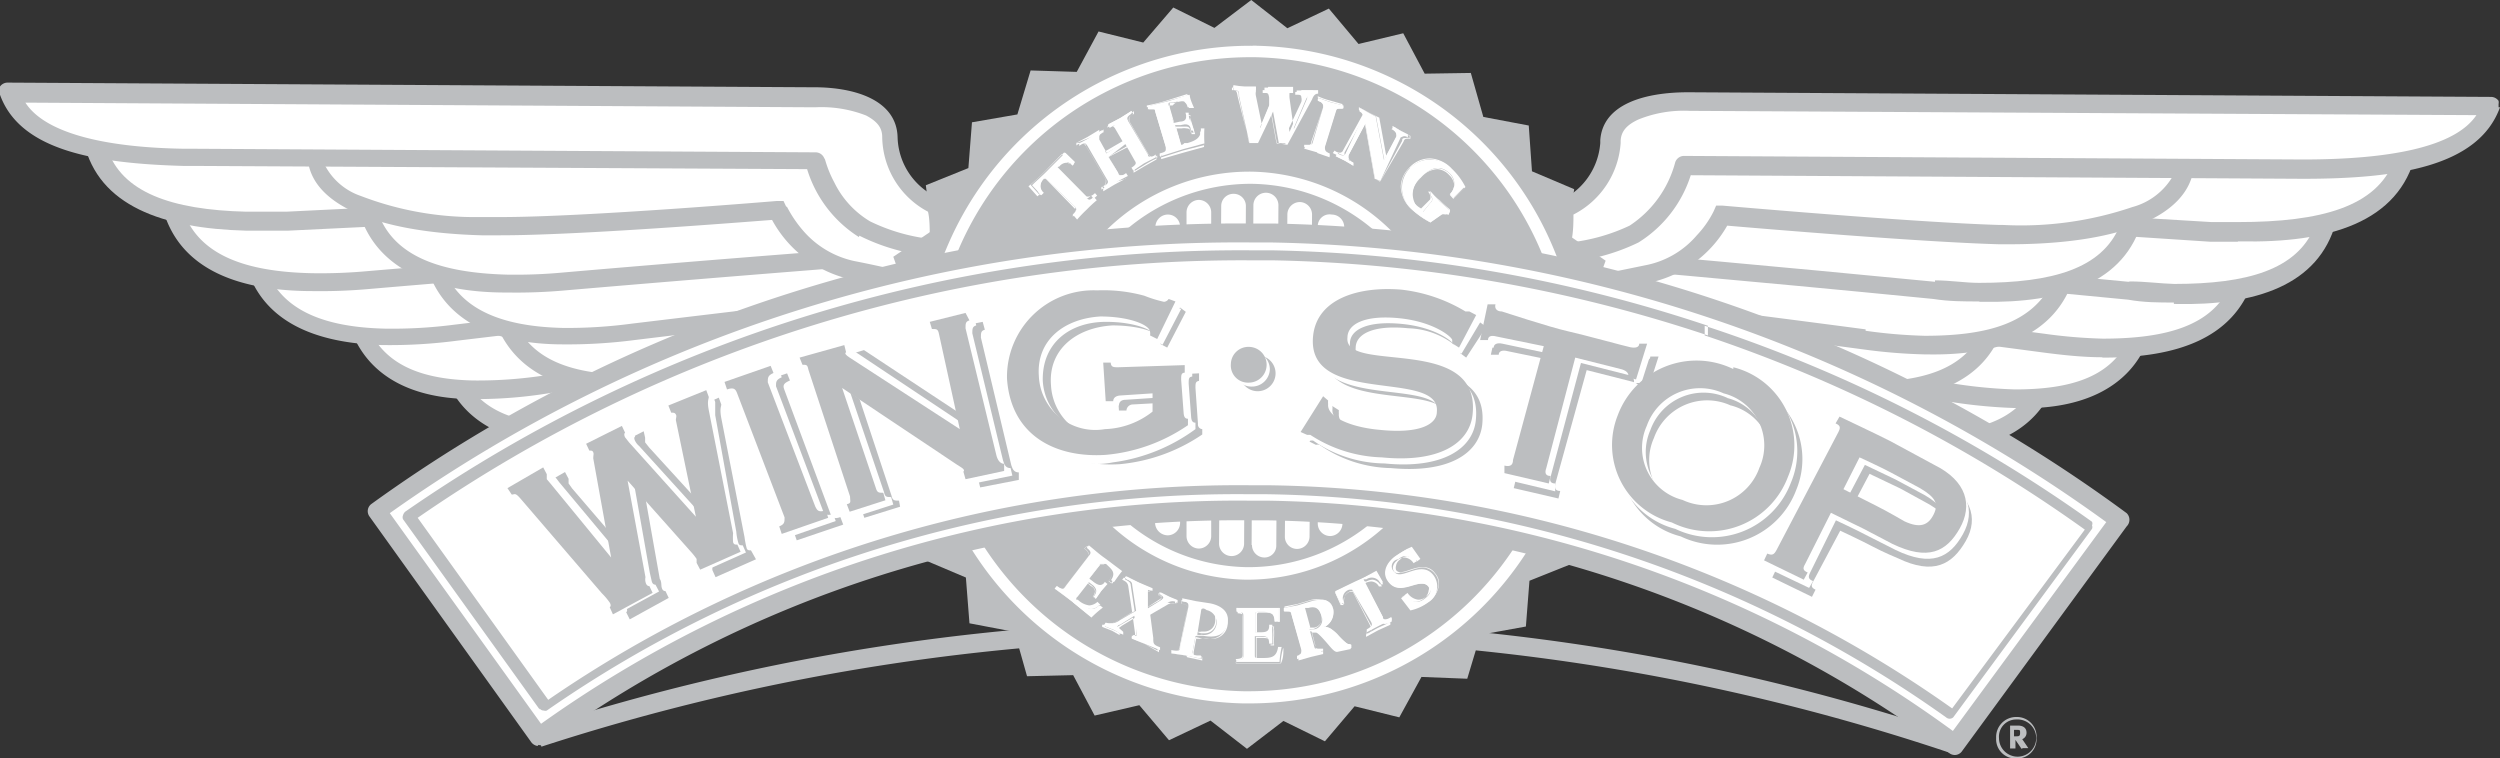 <svg xmlns="http://www.w3.org/2000/svg" viewBox="0 0 69.91 21.21"><rect x="0" y="0" width="69.91" height="21.21" fill="#333333" stroke="none"/><defs><style>.cls-1{fill:#fff;}.cls-1,.cls-2{fill-rule:evenodd;}.cls-2{fill:#bcbec0;}</style></defs><title>Asset 4</title><g id="Layer_2" data-name="Layer 2"><g id="Layer_1-2" data-name="Layer 1"><path class="cls-1" d="M43.94,16.93h0ZM15.38,19.65h0l-3.71-5.17h0q1.24-.86,2.55-1.62h0a1.07,1.07,0,0,0,.53-.95h0a1.05,1.05,0,0,0-.57-.92h0a1.66,1.66,0,0,1-.58-.49h0a1,1,0,0,0-.77-.43h0a2.25,2.25,0,0,1-1.93-.94h0a1.06,1.06,0,0,0-.81-.53h0C8.93,8.46,8.32,8.1,8,7.51H8a1.06,1.06,0,0,0-.72-.57h0c-1-.24-1.42-.58-1.66-1.18h0A1.06,1.06,0,0,0,5,5.12H5A2,2,0,0,1,3.48,4h0a1.11,1.11,0,0,0-.55-.58l19.76.11h.1a2.91,2.91,0,0,1,1.14.21h0c.2.14.13.07.15.15h0a2.83,2.83,0,0,0,1.18,2.28h0a1.06,1.06,0,0,0,1.18.07h0A1.13,1.13,0,0,0,26.71,6l.77-.31h0a1.06,1.06,0,0,0,.66-.9l0-.46.46-.08h0a1.07,1.07,0,0,0,.84-.75l.13-.44.46,0h0a1.06,1.06,0,0,0,1-.56l.22-.4.45.11h0a1.07,1.07,0,0,0,1.07-.34l.3-.35.41.2h0a1.08,1.08,0,0,0,1.12-.11L35,1.35l.37.28h0a1,1,0,0,0,1.1.13l.42-.2.3.35h0a1.07,1.07,0,0,0,1.06.36l.45-.11.22.41h0a1.07,1.07,0,0,0,1,.56h.46l.13.45h0a1.08,1.08,0,0,0,.82.75l.46.09,0,.46h0a1.09,1.09,0,0,0,.66.91l.81.34h0a1.3,1.3,0,0,0,.23.18h0a1.07,1.07,0,0,0,1.19-.07h0A2.87,2.87,0,0,0,45.81,4.1h0a.49.49,0,0,0,0-.12h0c0-.06,0,0,.17-.14h0a3,3,0,0,1,1.21-.19L67,3.76h0a1.13,1.13,0,0,0-.56.58h0a2,2,0,0,1-1.49,1.13h0a1,1,0,0,0-.7.63h0c-.25.59-.71.93-1.68,1.16h0a1.06,1.06,0,0,0-.73.56h0c-.29.58-.9.94-2.07,1.07h0a1.07,1.07,0,0,0-.81.51h0a2.26,2.26,0,0,1-1.94.92h0a1.07,1.07,0,0,0-.78.43h0a1.74,1.74,0,0,1-.58.48h0a1.06,1.06,0,0,0-.57.91h0a1,1,0,0,0,.52.95h0c.87.53,1.72,1.08,2.54,1.66l-3.77,5.12h0l-.21-.07h0a1.05,1.05,0,0,0-.45-.63h0a33.44,33.44,0,0,0-9.54-4.4h0a1,1,0,0,0-.69,0l-1.1.44h0a1.06,1.06,0,0,0-.66.9l0,.46-.3.06h0a1.06,1.06,0,0,0-.84.77h0a1,1,0,0,0-.28.44h-.47a1.05,1.05,0,0,0-1,.55l-.22.41-.45-.12h0a1.11,1.11,0,0,0-1.07.34l-.3.35-.41-.2h0a1.1,1.1,0,0,0-1.12.11l-.36.28-.37-.28h0a1.07,1.07,0,0,0-1.11-.13l-.42.2-.3-.35h0a1,1,0,0,0-1.06-.35l-.45.1L31,18.37h0a1.07,1.07,0,0,0-1-.56h-.46a1,1,0,0,0-.28-.46h0a1.06,1.06,0,0,0-.83-.77l-.3-.06,0-.46h0a1.08,1.08,0,0,0-.65-.91l-1.08-.45h0a1.09,1.09,0,0,0-.69,0h0a34.11,34.11,0,0,0-9.59,4.27h0a1.12,1.12,0,0,0-.46.64h0Z"/><path class="cls-1" d="M27.29,8.42l-14.67,2c.68,1.81,2.85,2,5.7,1.48,5.29-1,9.72-1.82,9.72-1.82Z"/><path class="cls-2" d="M27.05,8.53l.24-.11-.24.11ZM15.76,11.87a11.91,11.91,0,0,0,2.52-.26h0c4.43-.85,8.27-1.55,9.39-1.75h0L27.13,8.7,13,10.6c.47.87,1.4,1.24,2.76,1.27Zm-3.39-1.39-.11-.31,15-2,.19,0,1,2.11-.33.06s-4.43.8-9.72,1.82h0a12.61,12.61,0,0,1-2.62.26h0c-1.57,0-2.84-.58-3.34-1.91Z"/><path class="cls-1" d="M24.7,7.39,10,9.1c.65,1.83,2.81,2.08,5.67,1.58C21,9.75,25.42,9,25.42,9Z"/><path class="cls-2" d="M24.46,7.49l.24-.1-.24.1ZM13.24,10.64a12.41,12.41,0,0,0,2.39-.21h0c4.45-.78,8.3-1.42,9.42-1.6h0l-.51-1.16L10.37,9.31c.48.91,1.44,1.3,2.87,1.33ZM9.75,9.18l-.11-.31,15-1.74.19,0,.94,2.12-.33.06S21,10,15.72,10.93h0a12.6,12.6,0,0,1-2.49.23h0c-1.64,0-2.95-.59-3.44-2Z"/><path class="cls-1" d="M21.91,6.52,7.14,7.46c.56,1.86,2.7,2.23,5.59,1.88,5.34-.65,9.82-1.14,9.82-1.14Z"/><path class="cls-2" d="M21.67,6.62l.24-.1-.24.1ZM10.76,9.19a13.44,13.44,0,0,0,1.94-.11h0c4.49-.54,8.36-1,9.49-1.1h0l-.45-1.19-14.23.9c.47,1,1.57,1.46,3.25,1.5ZM6.89,7.53,6.8,7.22l15.1-1h.19l.82,2.17-.33,0s-4.47.5-9.82,1.14h0a14.39,14.39,0,0,1-2,.12H10.7c-1.87-.05-3.34-.64-3.81-2.19Z"/><path class="cls-1" d="M19.6,5.35,4.81,5.77c.49,1.88,2.62,2.32,5.51,2.07,5.37-.46,9.86-.79,9.86-.79Z"/><path class="cls-2" d="M19.36,5.43l.24-.08-.24.08ZM8.72,7.64a14.54,14.54,0,0,0,1.58-.06h0c4.5-.38,8.39-.68,9.52-.76h0l-.4-1.21L5.16,6C5.62,7.13,6.85,7.6,8.72,7.64ZM4.55,5.83l-.08-.31,15.12-.43h.2l.75,2.2-.34,0s-4.49.33-9.86.79h0a15.35,15.35,0,0,1-1.63.06H8.65C6.6,8.12,5,7.5,4.55,5.83Z"/><path class="cls-1" d="M17.41,4,2.6,3.9C3,5.79,5.14,6.31,8.05,6.16c5.38-.27,9.87-.45,9.87-.45Z"/><path class="cls-2" d="M17.16,4.06,17.41,4l-.25.07ZM6.89,5.92c.36,0,.74,0,1.14,0H8c4.52-.23,8.41-.39,9.55-.43h0l-.37-1.22L3,4.16C3.4,5.37,4.78,5.87,6.89,5.92ZM2.35,4l-.07-.32,15.13.1h.19L18.27,6h-.34s-4.5.18-9.87.45h0c-.41,0-.81,0-1.18,0h0C4.54,6.39,2.76,5.75,2.35,4Z"/><path class="cls-1" d="M28.81,7.42,14.08,8.87c.62,1.84,2.78,2.14,5.65,1.69,5.32-.84,9.78-1.48,9.78-1.48Z"/><path class="cls-2" d="M28.57,7.52l.24-.1-.24.1Zm-11.13,3a13.3,13.3,0,0,0,2.25-.18h0C24.15,9.6,28,9,29.13,8.87h0L28.64,7.7,14.45,9.1c.47.94,1.48,1.34,3,1.38ZM13.83,9l-.1-.31L28.78,7.16l.19,0,.9,2.15-.33,0s-4.46.65-9.77,1.48h0a14.32,14.32,0,0,1-2.34.19h-.05c-1.71,0-3.06-.61-3.55-2.05Z"/><path class="cls-1" d="M26.89,6.49l-14.77.94c.56,1.87,2.7,2.23,5.59,1.88,5.34-.65,9.82-1.13,9.82-1.13Z"/><path class="cls-2" d="M26.65,6.59l.24-.1-.24.1ZM15.73,9.17a13.53,13.53,0,0,0,1.94-.12h0c4.49-.54,8.36-1,9.49-1.09h0l-.45-1.19-14.23.9c.47,1,1.58,1.46,3.25,1.5ZM11.87,7.5l-.09-.31,15.09-1,.19,0,.83,2.18-.34,0s-4.47.49-9.81,1.14h0a14.53,14.53,0,0,1-2,.12h0c-1.88,0-3.35-.64-3.81-2.19Z"/><path class="cls-1" d="M25.06,5.38,10.25,5.8c.5,1.88,2.63,2.33,5.53,2.08,5.36-.46,9.85-.79,9.85-.79Z"/><path class="cls-2" d="M24.81,5.47l.25-.09-.25.09ZM14.18,7.68a14.36,14.36,0,0,0,1.57-.06h0c4.5-.39,8.39-.68,9.53-.77h0l-.41-1.2-14.26.4c.46,1.12,1.7,1.58,3.57,1.63ZM10,5.87l-.08-.32,15.13-.43h.19L26,7.32l-.33,0s-4.49.34-9.86.8h0a15.17,15.17,0,0,1-1.62.06h-.05c-2.06,0-3.68-.67-4.12-2.33Z"/><path class="cls-1" d="M25.89,7s-1.88-.53-2-1.75c-.08-1-.66-1.13-1.77-1.13l-13.3.31c0,1.09,1.93,2,5.19,2,2.39,0,7.74-.45,7.74-.45a3.12,3.12,0,0,0,2.08,1.67c.95.18,2,.46,1.95.41S25.89,7,25.89,7Z"/><path class="cls-2" d="M26.07,7.92h0ZM22,5.77a3.42,3.42,0,0,0,.45.67h0a2.61,2.61,0,0,0,1.44.86h0c.62.12,1.3.28,1.66.36h0c0-.17,0-.38,0-.54h0c-.51-.17-1.81-.71-1.95-1.9h0c-.1-.81-.33-.82-1.35-.89h-.16l-13,.3a1.78,1.78,0,0,0,1,.85h0a8.89,8.89,0,0,0,3.3.59H14c2.38,0,7.72-.45,7.73-.45h0l.18,0,.08.17ZM25.78,7.7Zm0,.52h.37l-.09-.31h0V8h0v0h0v0h0l0,0h0a.13.13,0,0,1,0,.07h0c0-.19.08-.94.08-.94l0-.22L26,6.7,25.89,7,26,6.7h0a4.62,4.62,0,0,1-.89-.39h0a1.58,1.58,0,0,1-.89-1.13h0c-.05-1.09-.87-1.4-1.86-1.37h-.18L8.6,4.13v.25h0c.07,1.35,1.94,2.12,4.87,2.2H14c2.16,0,6.66-.36,7.59-.43h0a3.33,3.33,0,0,0,2.19,1.66h0C24.69,8,25.55,8.21,25.79,8.22Z"/><path class="cls-1" d="M26.16,5.76A2.17,2.17,0,0,1,24.9,3.83c0-.75-1-1.13-2.19-1.13L.26,2.57C.71,4,2.85,4.37,5.49,4.38l17.31.1a3.32,3.32,0,0,0,1.39,1.93A5,5,0,0,0,26.25,7S26.16,5.76,26.16,5.76Z"/><path class="cls-2" d="M23.06,4.42a3.17,3.17,0,0,0,.27.68h0a2.59,2.59,0,0,0,1,1.09h0A5.19,5.19,0,0,0,26,6.68h0c0-.25,0-.57-.05-.76h0a2.4,2.4,0,0,1-1.28-2.09h0c0-.25-.13-.43-.45-.6h0A3.44,3.44,0,0,0,22.8,3h-.09l-22-.13c.56.87,2.27,1.26,4.47,1.29H5.5l17.31.1h0a.26.26,0,0,1,.25.2ZM26.29,6.7h0Zm0,0h0Zm0,0Zm0,0Zm.18.25s0,0,0-.07h0s0,.05,0,.07Zm-2.45-.32a3.43,3.43,0,0,1-1.45-1.9h0L5.49,4.64H5.13C2.64,4.57.56,4.2,0,2.65H0a.26.26,0,0,1,0-.23h0a.26.26,0,0,1,.21-.11h0l22.44.13h.11c1.19,0,2.31.38,2.34,1.39h0a1.91,1.91,0,0,0,1.11,1.69h0l-.1.24h0l.1-.24a.27.27,0,0,1,.16.22h0s.06.88.08,1.12h0v0a.25.25,0,0,1-.07.25h0s0,0,0,0h0a.13.13,0,0,1-.12.06h-.11a5.58,5.58,0,0,1-2.12-.58Z"/><path class="cls-1" d="M42.56,8.51l14.65,2.13c-.7,1.81-2.87,2-5.72,1.42-5.27-1.08-9.7-1.93-9.7-1.93Z"/><path class="cls-2" d="M51.54,11.81a12.71,12.71,0,0,0,2.3.28h0c1.47,0,2.48-.33,3-1.24h0L42.72,8.79l-.55,1.15c1.12.22,4.94,1,9.37,1.87Zm2.28.8a12.59,12.59,0,0,1-2.38-.3h0c-5.28-1.08-9.69-1.92-9.7-1.92h0l-.33-.07.92-1.93.08-.17,15.16,2.21-.12.31c-.54,1.39-1.9,1.91-3.58,1.87h0Z"/><path class="cls-1" d="M45.17,7.5,59.85,9.38c-.68,1.82-2.84,2-5.7,1.52-5.29-1-9.73-1.76-9.73-1.76Z"/><path class="cls-2" d="M54.2,10.65a13.45,13.45,0,0,0,2.15.24h0c1.56,0,2.61-.35,3.12-1.3h0L45.32,7.79,44.8,8.94c1.12.2,5,.88,9.4,1.71Zm2.14.76a14.47,14.47,0,0,1-2.24-.25h0c-5.29-1-9.71-1.76-9.72-1.76h0l-.33-.06.88-1.94L45,7.22l15.2,1.94-.12.31c-.53,1.45-2,2-3.7,1.94h0Z"/><path class="cls-1" d="M48,6.67,62.72,7.78C62.14,9.63,60,10,57.11,9.59c-5.34-.71-9.81-1.24-9.81-1.24Z"/><path class="cls-2" d="M57.15,9.33a14.31,14.31,0,0,0,1.65.14h0c1.82,0,3.05-.38,3.55-1.46h0L48.13,6.94l-.47,1.19c1.13.13,5,.61,9.49,1.2Zm1.64.66c-.54,0-1.11-.06-1.71-.14h0c-5.34-.71-9.8-1.25-9.81-1.25h0l-.33,0,.78-2,.07-.18L63.06,7.54,63,7.85C62.46,9.47,60.86,10,58.85,10h-.06Z"/><path class="cls-1" d="M50.28,5.52l14.8.59c-.52,1.88-2.65,2.3-5.55,2-5.36-.52-9.84-.9-9.84-.9Z"/><path class="cls-2" d="M59.56,7.87c.43,0,.85.06,1.24.07h0c2.05,0,3.42-.4,3.92-1.58h0L50.47,5.79,50,7c1.13.1,5,.44,9.52.88Zm1.23.59c-.41,0-.84,0-1.28-.08h0c-5.36-.52-9.84-.9-9.85-.9h0l-.33,0,.71-2,.06-.18,15.31.61-.09.31c-.48,1.76-2.25,2.33-4.48,2.28h-.05Z"/><path class="cls-1" d="M52.5,4.19l14.8.07c-.45,1.9-2.57,2.39-5.47,2.21C56.46,6.14,52,5.91,52,5.91Z"/><path class="cls-2" d="M61.84,6.21l.75,0h0c2.32,0,3.87-.43,4.36-1.72h0L52.69,4.45l-.38,1.21c1.14.06,5,.27,9.53.55Zm.74.55-.77,0h0C56.44,6.4,52,6.17,52,6.17h0l-.34,0,.64-2,.06-.19L67.63,4l-.08.31c-.46,1.91-2.42,2.49-4.91,2.44h-.06Z"/><path class="cls-1" d="M41.05,7.49,55.77,9.11c-.65,1.84-2.8,2.1-5.67,1.62-5.31-.89-9.76-1.59-9.76-1.59Z"/><path class="cls-2" d="M50.14,10.48a13.66,13.66,0,0,0,2,.2h0c1.64,0,2.74-.36,3.25-1.35h0L41.21,7.77l-.5,1.17c1.12.17,5,.79,9.43,1.54Zm2,.72A14.51,14.51,0,0,1,50.05,11h0c-5.3-.9-9.74-1.59-9.75-1.6h0L40,9.34l.84-1.95.08-.18L56.12,8.89,56,9.2c-.53,1.5-2,2-3.84,2h0Z"/><path class="cls-1" d="M43,6.59l14.77,1.1c-.58,1.86-2.73,2.2-5.61,1.82-5.34-.71-9.81-1.25-9.81-1.25Z"/><path class="cls-2" d="M52.17,9.25a14.31,14.31,0,0,0,1.65.14h0c1.83,0,3-.38,3.56-1.47h0L43.16,6.86,42.69,8c1.13.14,5,.62,9.48,1.21Zm1.64.66a15.13,15.13,0,0,1-1.71-.14h0c-5.33-.71-9.79-1.25-9.8-1.25h0l-.34,0,.78-2,.07-.18L58.09,7.46l-.1.31c-.51,1.62-2.11,2.18-4.12,2.14h-.06Z"/><path class="cls-1" d="M44.83,5.5l14.8.59C59.11,8,57,8.38,54.09,8.1c-5.36-.53-9.85-.91-9.85-.91Z"/><path class="cls-2" d="M54.11,7.84c.43,0,.84.07,1.23.07h0c2.06,0,3.43-.4,3.93-1.58h0L45,5.76,44.59,7c1.14.1,5,.44,9.52.88Zm1.22.59c-.4,0-.83,0-1.27-.07h0c-5.36-.53-9.83-.91-9.85-.91h0l-.33,0,.71-2,.06-.18L60,5.84l-.09.31c-.48,1.76-2.24,2.33-4.48,2.29h-.06Z"/><path class="cls-1" d="M44,7.05s1.88-.5,2-1.72c.09-1,.67-1.12,1.79-1.11L61,4.68c0,1.09-1.94,2-5.2,1.89C53.45,6.5,48.1,6,48.1,6A3.15,3.15,0,0,1,46,7.68c-1,.17-2,.43-2,.39S44,7.05,44,7.05Z"/><path class="cls-2" d="M44.29,7.77,46,7.42h0a2.51,2.51,0,0,0,1.45-.84h0a2.76,2.76,0,0,0,.47-.67h0l.07-.16.18,0s5.35.47,7.72.54H56a9.68,9.68,0,0,0,3.63-.5h0a1.87,1.87,0,0,0,1.14-.88h0l-13-.46c-1.15,0-1.42,0-1.53.88h0c-.16,1.19-1.46,1.71-2,1.88h0c0,.15,0,.36,0,.54ZM44,8.33l-.08,0h0a.26.26,0,0,1-.18-.25h0a.09.09,0,0,1,0-.05h0c0-.17-.07-.94-.07-.94h0l.26,0,.07.25L44,7.05l-.26,0,0-.21.21-.06s1.78-.54,1.8-1.5h0c.07-1.16,1-1.4,2.06-1.35h0l13.54.48v.26h0C61.19,6.1,59.15,6.86,56,6.83h-.12c-2.15-.06-6.65-.44-7.58-.52h0A3.3,3.3,0,0,1,46,7.93h0c-.72.13-1.42.31-1.79.37h0v.07l-.2,0Z"/><path class="cls-1" d="M43.72,5.86A2.18,2.18,0,0,0,45,4c0-.76,1-1.12,2.2-1.11L69.66,3c-.47,1.38-2.61,1.76-5.26,1.75l-17.31-.1a3.32,3.32,0,0,1-1.4,1.92,5,5,0,0,1-2.07.51S43.72,5.86,43.72,5.86Z"/><path class="cls-2" d="M43.91,6.78a5.24,5.24,0,0,0,1.66-.47h0a3.05,3.05,0,0,0,1.27-1.75h0a.26.26,0,0,1,.25-.2h0l17.31.1h0c2.37,0,4.24-.33,4.85-1.24h0l-22-.12a3.38,3.38,0,0,0-1.43.24h0c-.35.16-.49.35-.5.6h0V4h0A2.43,2.43,0,0,1,44,6h0c0,.18,0,.5-.06.75ZM69.91,3v0h0C69.31,4.66,67.05,5,64.4,5h0l-17.12-.1h0a3.44,3.44,0,0,1-1.46,1.88h0a5.65,5.65,0,0,1-2.16.56h-.08s-.15,0-.22-.26h0a.15.15,0,0,1,0-.07h0V7h0s0-.08,0-.14h0c0-.11,0-.26,0-.4h0c0-.3,0-.58,0-.58h0a.24.24,0,0,1,.15-.22h0A1.93,1.93,0,0,0,44.75,4h0V3.92h0c.07-1,1.22-1.34,2.46-1.34h0l22.45.13a.26.26,0,0,1,.21.11h0a.25.25,0,0,1,0,.09V3Zm-26,4.09a.06.06,0,0,0,0,0h0v0Z"/><path class="cls-2" d="M15,20.36a61.73,61.73,0,0,1,19.89-3h1a61.37,61.37,0,0,1,18.86,3.22h0l-.17.49a60.93,60.93,0,0,0-18.7-3.19h-1a61.26,61.26,0,0,0-19.74,3h0L15,20.36Z"/><polygon class="cls-2" points="34.99 0 36 0.79 37.16 0.24 37.99 1.23 39.24 0.93 39.84 2.06 41.13 2.04 41.48 3.27 42.75 3.51 42.84 4.79 44.02 5.29 43.84 6.56 44.9 7.29 44.46 8.5 45.34 9.44 44.67 10.53 45.33 11.63 44.44 12.55 44.87 13.76 43.8 14.48 43.97 15.76 42.77 16.24 42.67 17.52 41.4 17.75 41.03 18.98 39.75 18.93 39.13 20.06 37.88 19.75 37.05 20.73 35.89 20.16 34.87 20.94 33.85 20.15 32.69 20.7 31.86 19.72 30.61 20.01 30.01 18.88 28.72 18.91 28.37 17.67 27.11 17.43 27.01 16.15 25.83 15.65 26.01 14.38 24.95 13.65 25.39 12.44 24.51 11.51 25.19 10.42 24.52 9.32 25.41 8.39 24.98 7.18 26.05 6.46 25.89 5.18 27.08 4.7 27.18 3.42 28.45 3.2 28.82 1.97 30.11 2.01 30.72 0.88 31.97 1.19 32.81 0.21 33.96 0.78 34.99 0"/><path class="cls-1" d="M34.09,15.2l.06-9.44a.34.34,0,0,1,.35-.34h0a.34.34,0,0,1,.34.34h0l-.05,9.45a.35.35,0,0,1-.35.34h0a.35.35,0,0,1-.35-.35Z"/><path class="cls-1" d="M35,15.24l.05-9.5a.35.35,0,0,1,.35-.35h0a.35.35,0,0,1,.35.35h0l-.06,9.51a.33.33,0,0,1-.34.34h0a.35.35,0,0,1-.34-.35Z"/><path class="cls-1" d="M35.93,15,36,6a.35.35,0,0,1,.35-.35h0a.35.35,0,0,1,.34.35h0L36.62,15a.35.35,0,0,1-.35.35h0a.34.34,0,0,1-.34-.34Z"/><path class="cls-1" d="M36.85,14.63l0-8.29A.33.33,0,0,1,37.24,6h0a.35.35,0,0,1,.35.35h0l-.05,8.3a.35.35,0,0,1-.35.34h0a.35.35,0,0,1-.34-.35Z"/><path class="cls-1" d="M37.77,14l0-7a.34.34,0,0,1,.34-.34h0A.35.35,0,0,1,38.5,7h0l0,7a.35.35,0,0,1-.35.34h0a.35.35,0,0,1-.34-.35Z"/><path class="cls-1" d="M38.69,12.84l0-4.66a.34.34,0,0,1,.35-.34h0a.34.34,0,0,1,.34.34h0l0,4.66a.35.35,0,0,1-.34.35h0a.35.35,0,0,1-.34-.35Z"/><path class="cls-1" d="M33.18,15l0-9.06a.35.35,0,0,1,.35-.35h0a.35.35,0,0,1,.34.35h0L33.87,15a.35.35,0,0,1-.35.34h0a.35.35,0,0,1-.34-.35Z"/><path class="cls-1" d="M32.26,14.61l.05-8.28A.35.35,0,0,1,32.66,6h0a.34.34,0,0,1,.34.35h0l0,8.27a.35.35,0,0,1-.35.35h0a.36.36,0,0,1-.35-.35Z"/><path class="cls-1" d="M31.35,13.94l0-6.95a.34.34,0,0,1,.35-.34h0a.34.34,0,0,1,.34.35h0l0,7a.35.35,0,0,1-.35.34h0a.35.35,0,0,1-.34-.35Z"/><path class="cls-1" d="M30.44,12.84l0-4.71a.34.34,0,0,1,.35-.34h0a.34.34,0,0,1,.34.35h0l0,4.71a.34.34,0,0,1-.34.34h0a.35.35,0,0,1-.34-.35Z"/><path class="cls-1" d="M34.76,19.33h.12a8.87,8.87,0,0,0,8.91-8.69h0a.49.49,0,0,1,0-.12h0A8.88,8.88,0,0,0,35.11,1.6H35a8.87,8.87,0,0,0-8.91,8.69h0v.13h0a8.87,8.87,0,0,0,8.69,8.91Zm0,.34a9.21,9.21,0,0,1-9-9.26h0v-.13h0a9.21,9.21,0,0,1,9.26-9h0a.57.57,0,0,1,.13,0h0a9.21,9.21,0,0,1,9,9.26h0a.53.53,0,0,1,0,.13h0a9.21,9.21,0,0,1-9.25,9h-.13Z"/><path class="cls-1" d="M34.83,15.86h.07a5.38,5.38,0,0,0,5.39-5.26h0v-.07h0A5.37,5.37,0,0,0,35,5.14H35a5.37,5.37,0,0,0-5.39,5.26h0v.07h0a5.35,5.35,0,0,0,5.26,5.39Zm0,.35a5.72,5.72,0,0,1-5.6-5.73h0v-.09h0A5.71,5.71,0,0,1,35,4.8H35a5.7,5.7,0,0,1,5.59,5.74h0v.08h0a5.71,5.71,0,0,1-5.73,5.59h-.08Z"/><path class="cls-1" d="M34.91,14.29a33,33,0,0,1,19.75,6.54l4.61-6.26a41.42,41.42,0,0,0-48.73-.27l4.53,6.31A33.2,33.2,0,0,1,34.91,14.29Z"/><path class="cls-2" d="M15.13,20.24A33.56,33.56,0,0,1,34.9,14h.51a33.34,33.34,0,0,1,19.2,6.44h0l4.29-5.84A41,41,0,0,0,35.52,6.78H35A41,41,0,0,0,10.9,14.35h0l4.23,5.89Zm-.1.62a.27.27,0,0,1-.17-.1h0l-4.53-6.32a.25.25,0,0,1,.06-.35h0A41.42,41.42,0,0,1,35,6.25h.58a41.54,41.54,0,0,1,23.89,8.1h0a.26.26,0,0,1,0,.37h0L54.87,21a.25.25,0,0,1-.17.11h0a.25.25,0,0,1-.19-.05h0A32.75,32.75,0,0,0,35.4,14.55h-.5a33,33,0,0,0-19.68,6.28h0a.27.27,0,0,1-.16,0h0Z"/><path class="cls-1" d="M47.71,9.24a41,41,0,0,0-36.32,5.19l3.82,5.32A34.34,34.34,0,0,1,54.53,20l3.88-5.27A40.07,40.07,0,0,0,47.71,9.24Z"/><path class="cls-2" d="M15.09,19.84l-3.82-5.32a.14.14,0,0,1,0-.11h0a.21.21,0,0,1,.06-.1h0A41,41,0,0,1,35,7h.57A40.82,40.82,0,0,1,47.76,9.11h0l0,.13,0,.14a40.85,40.85,0,0,0-12.15-2.1h-.58a40.5,40.5,0,0,0-23.35,7.2h0l3.65,5.09a34.07,34.07,0,0,1,19.67-6h.49a33.84,33.84,0,0,1,19.1,6.24h0l3.71-5A40,40,0,0,0,47.67,9.38h0l0-.14,0-.13A40,40,0,0,1,58.5,14.59h0a.11.11,0,0,1,0,.1h0a.12.12,0,0,1,0,.1h0l-3.88,5.27a.15.15,0,0,1-.2,0h0A33.62,33.62,0,0,0,35.4,13.82h-.49a33.82,33.82,0,0,0-19.62,6.05h0a.11.11,0,0,1-.08,0h0a.14.14,0,0,1-.12-.06Z"/><path class="cls-2" d="M35.17,10.94a.49.49,0,1,0,0-1,.49.49,0,1,0,0,1Z"/><path class="cls-1" d="M35,10.81a.5.5,0,0,0,.51-.48.5.5,0,0,0-1,0A.48.48,0,0,0,35,10.81Z"/><path class="cls-2" d="M34.92,10.7a.49.49,0,1,0,0-1,.49.49,0,0,0-.5.48A.48.48,0,0,0,34.92,10.7Z"/><path class="cls-2" d="M21.93,10.89c-.05-.13,0-.18.16-.25l-.08-.2-1.3.44.08.21c.19-.07.23,0,.28.1l1.29,3.47c0,.13,0,.18-.15.25l.07.2,1.3-.44-.08-.21c-.19.07-.24,0-.28-.1Z"/><path class="cls-1" d="M21.7,10.8c0-.12,0-.18.16-.25l-.07-.2-1.3.45.07.21c.2-.08.24,0,.29.09l1.3,3.47c.05.13,0,.18-.15.25l.07.2,1.3-.45-.07-.2c-.19.07-.25,0-.29-.1Z"/><path class="cls-2" d="M21.47,10.69c0-.13,0-.19.16-.26l-.08-.2-1.29.45.07.21c.2-.07.24,0,.28.1l1.33,3.48c0,.13,0,.19-.15.25l.07.21,1.3-.45-.07-.21c-.2.07-.24,0-.29-.1Z"/><path class="cls-2" d="M27.43,9.44c0-.13,0-.19.11-.22L27.48,9l-1.07.21.06.21c.14,0,.17,0,.21.15l.6,2.28L24.16,9.79l-1.34.4.07.2c.13,0,.14,0,.18.15l1.13,3.51c0,.13,0,.19-.1.22l.07.21,1-.31L25.14,14c-.13,0-.18,0-.21-.14L24,11.05l3.19,2.18c.09.06.23.13.17.2l.05.2,1.08-.21,0-.21c-.12,0-.17-.07-.21-.2Z"/><path class="cls-1" d="M27.19,9.32c0-.12,0-.19.11-.22l-.05-.2-1.07.22.06.21c.14,0,.17,0,.2.15l.63,2.46-3-2-.17-.11-.05-.17-1.3.4.07.2c.13,0,.14,0,.18.15L24,14c0,.13,0,.18-.09.21l.07.22,1-.32-.06-.21c-.13,0-.17,0-.2-.14l-.94-2.77L27,13.11c.09.06.24.13.17.2l.06.21,1.08-.22-.05-.21c-.12,0-.17-.07-.21-.21Z"/><path class="cls-2" d="M27,9.18c0-.13,0-.19.11-.22L27,8.75,26,9l.06.2c.14,0,.17,0,.2.15L26.84,12l-3.08-2c-.11-.07-.15-.12-.1-.15l-.05-.2L22.36,10l.08.2c.12,0,.14,0,.17.15l1.16,3.53c0,.14.05.19-.09.22l.08.21,1-.32-.06-.21c-.13,0-.17,0-.21-.14l-.94-2.79L26.77,13c.09.06.24.13.17.19l.06.21,1.08-.23,0-.2c-.12,0-.19-.12-.22-.25Z"/><path class="cls-2" d="M31.63,10.53c-.12,0-.19,0-.2-.14h-.21l.07,1.09h.21a.18.18,0,0,1,.18-.17l.91-.05,0,.51a2.26,2.26,0,0,1-1.35.49,1.59,1.59,0,0,1-1.85-1.49c-.08-1,.71-1.61,1.72-1.67.8,0,1.35.22,1.34.41v.11l.19.1.52-1L33,8.6a.22.22,0,0,1-.13.08,3,3,0,0,1-.51-.18,4.19,4.19,0,0,0-1.28-.12,2.41,2.41,0,0,0-2.52,2.47c.11,1.6,1.37,2.22,2.76,2.13a4.9,4.9,0,0,0,2.3-.83V12a.13.13,0,0,1-.12-.15l-.07-1c0-.13,0-.18.1-.2v-.21Z"/><path class="cls-1" d="M31.43,10.39c-.12,0-.2-.05-.21-.13H31l.07,1.08h.22c0-.09.06-.16.18-.16l.9-.06,0,.51a2.26,2.26,0,0,1-1.36.49,1.58,1.58,0,0,1-1.85-1.48C29.14,9.59,29.92,9,30.93,9c.81,0,1.38.24,1.39.43a.31.31,0,0,1,0,.11l.19.1.52-1-.19-.07a.14.14,0,0,1-.13.07,2.07,2.07,0,0,1-.51-.16,4.32,4.32,0,0,0-1.32-.15,2.42,2.42,0,0,0-2.52,2.47,2.31,2.31,0,0,0,2.76,2.13A5,5,0,0,0,33.43,12v-.18c-.08,0-.11-.05-.12-.15l-.07-.94c0-.13,0-.19.1-.2v-.21Z"/><path class="cls-2" d="M31.27,10.27c-.13,0-.2,0-.21-.13h-.21l.07,1.08h.21c0-.09.07-.15.19-.16l.91-.06,0,.51A2.26,2.26,0,0,1,30.9,12a1.58,1.58,0,0,1-1.85-1.49c-.07-1,.71-1.6,1.72-1.66.8,0,1.38.23,1.39.43a.28.28,0,0,1,0,.1l.2.1.51-1.05-.19-.07a.17.17,0,0,1-.13.08A3.53,3.53,0,0,1,32,8.27a4.32,4.32,0,0,0-1.32-.15,2.42,2.42,0,0,0-2.52,2.47c.11,1.6,1.37,2.22,2.76,2.13a4.8,4.8,0,0,0,2.3-.83v-.18c-.08,0-.11-.05-.12-.15l-.07-.94c0-.13,0-.19.1-.2v-.21Z"/><path class="cls-2" d="M41.56,9.14,41.37,9s0,0-.12,0a4.25,4.25,0,0,0-1.76-.59c-1.21-.12-2.36.21-2.47,1.25-.2,2.06,3.58.91,3.46,2.12,0,.34-.45.63-1.59.51-.8-.07-1.49-.36-1.45-.72a.56.56,0,0,1,0-.1l-.19-.12-.63,1,.18.09a.19.19,0,0,1,.1,0,3.61,3.61,0,0,0,2,.65c1.6.15,2.46-.4,2.55-1.22.22-2.24-3.63-1.13-3.54-2.14,0-.39.49-.65,1.47-.55a2.19,2.19,0,0,1,1.46.61s0,.06,0,.09L41,10Z"/><path class="cls-1" d="M41.4,9l-.19-.1s0,0-.11,0a4.69,4.69,0,0,0-1.79-.6c-1.21-.12-2.36.2-2.46,1.24-.21,2.06,3.58.91,3.45,2.13,0,.34-.45.62-1.59.51-.8-.08-1.48-.36-1.45-.73a.58.58,0,0,0,0-.1l-.19-.11-.62,1,.18.08s.05,0,.09,0a3.57,3.57,0,0,0,2,.64c1.6.16,2.47-.4,2.55-1.21.23-2.25-3.62-1.13-3.52-2.15,0-.38.49-.64,1.47-.54s1.47.54,1.46.62a.29.29,0,0,1,0,.09l.19.12Z"/><path class="cls-2" d="M41.28,8.81l-.19-.1s0,0-.11,0a4.42,4.42,0,0,0-1.79-.61C38,8,36.83,8.35,36.72,9.39c-.21,2,3.58.91,3.46,2.13,0,.33-.45.62-1.6.5-.8-.07-1.48-.36-1.44-.72a.41.41,0,0,1,0-.1L37,11.08l-.63,1,.18.08s.06,0,.09,0a3.85,3.85,0,0,0,2,.63c1.6.16,2.46-.39,2.54-1.21.23-2.25-3.61-1.12-3.5-2.14,0-.38.49-.64,1.46-.54s1.47.53,1.47.61l0,.09.19.12Z"/><path class="cls-2" d="M44.37,10.35l1.3.33c.15.05.2.13.18.24l.21.05.32-1-.23,0c0,.09-.1.13-.25.09s-1.26-.34-1.75-.45L42.3,9.11c-.15,0-.2-.09-.18-.19l-.21,0-.22,1,.22,0c0-.1.1-.14.25-.1l1.31.27-.85,3.19c0,.13-.08.19-.24.16l-.05.21,1.25.29.05-.21c-.16,0-.16-.11-.13-.23Z"/><path class="cls-1" d="M44.21,10.15l1.3.33c.15,0,.2.13.18.23l.21,0,.32-1L46,9.67c0,.1-.1.14-.25.1L44,9.32c-.49-.12-1.84-.41-1.84-.41s-.2-.09-.18-.19l-.22,0-.21,1,.22,0c0-.1.1-.14.24-.11l1.32.28-.86,3.19c0,.13-.08.19-.23.15l0,.21,1.25.3,0-.22c-.16,0-.16-.11-.12-.22Z"/><path class="cls-2" d="M44.05,10l1.31.33c.15.05.2.13.17.23l.22.05.31-1-.22,0c0,.1-.1.13-.25.1s-1.27-.34-1.76-.45S42,8.71,42,8.71c-.16,0-.21-.1-.18-.2l-.22,0-.21,1,.22,0c0-.11.09-.14.24-.1l1.32.27-.86,3.18c0,.14-.07.2-.24.16l0,.21,1.24.29.05-.21c-.16,0-.16-.11-.12-.22Z"/><path class="cls-2" d="M48.41,11.34a1.51,1.51,0,0,1,1,2.07,1.59,1.59,0,0,1-2.16.91,1.5,1.5,0,0,1-1-2.07,1.58,1.58,0,0,1,2.15-.91Zm.27-.69A2.37,2.37,0,0,0,45.45,12,2.26,2.26,0,0,0,47,15a2.36,2.36,0,0,0,3.23-1.3A2.25,2.25,0,0,0,48.68,10.65Z"/><path class="cls-1" d="M48.3,11.13a1.5,1.5,0,0,1,1,2.07,1.58,1.58,0,0,1-2.15.91,1.52,1.52,0,0,1-1-2.08,1.58,1.58,0,0,1,2.16-.9Zm.27-.69a2.36,2.36,0,0,0-3.23,1.29,2.25,2.25,0,0,0,1.51,3.06,2.36,2.36,0,0,0,3.23-1.29A2.25,2.25,0,0,0,48.57,10.44Z"/><path class="cls-2" d="M48.2,11a1.5,1.5,0,0,1,1,2.08,1.57,1.57,0,0,1-2.15.9,1.5,1.5,0,0,1-1-2.07A1.58,1.58,0,0,1,48.2,11Zm.27-.68a2.35,2.35,0,0,0-3.23,1.29,2.24,2.24,0,0,0,1.51,3A2.35,2.35,0,0,0,50,13.33,2.25,2.25,0,0,0,48.47,10.27Z"/><path class="cls-2" d="M52.28,13.25l.86.41.82.45c.43.26.53.43.37.74s-.37.39-.8.18c0,0-.48-.27-.81-.43l-.91-.46.47-.89Zm-.82,1.59s.58.27.9.44.71.33.71.33c1,.48,1.52.18,1.9-.48s.13-1.32-.76-1.76l-1.13-.55c-.33-.18-1.42-.69-1.42-.69l-.1.18c.14.07.14.13.08.25l-1.73,3.3c-.07.12-.13.17-.26.1l-.09.19,1.11.54.1-.2c-.13-.06-.13-.12-.06-.24Z"/><path class="cls-1" d="M52.15,13l.86.41.82.44c.44.26.54.44.37.75s-.37.39-.8.18c0,0-.48-.27-.8-.43l-.92-.46.47-.89Zm-.81,1.55s.58.27.9.44l.77.39c1,.48,1.51.22,1.88-.44s.14-1.32-.75-1.76L53,12.57l-1.42-.69-.09.19c.13.07.13.12.07.24l-1.73,3.31c-.07.12-.13.16-.26.1l-.09.19,1.11.53.11-.19c-.14-.06-.14-.12-.08-.24Z"/><path class="cls-2" d="M52,12.79s.59.27.87.42l.82.44c.44.26.53.44.38.74s-.38.39-.81.19c0,0-.48-.28-.8-.44l-.91-.46.45-.89Zm-.8,1.55.9.44.82.43c1,.48,1.51.22,1.88-.43S55,13.45,54.09,13l-1.24-.67c-.33-.17-1.41-.68-1.41-.68l-.11.19c.14.06.14.12.08.24l-1.73,3.3c-.07.13-.12.16-.26.1l-.09.19,1.11.54.11-.2c-.14-.06-.14-.12-.07-.24Z"/><path class="cls-2" d="M19.12,11.55l.09.2c.06,0,.09,0,.12.05s0,.09,0,.16l.49,2.38h0l-1.67-1.83-.11-.14s0-.1,0-.13L18,12.06l-1.12.57.09.19c.06,0,.09,0,.11,0a.5.5,0,0,1,0,.17l.43,2.43h0L16,13.66l-.1-.14c0-.06,0-.1,0-.13l-.1-.19-1.14.65.12.19c.09,0,.09-.07.26.13l2.27,2.57a2.43,2.43,0,0,1,.2.25s.06.09,0,.13l.1.2,1.09-.6-.09-.19c-.08,0-.1-.07-.11-.12s0-.16-.05-.22L18,13.65h0l1.78,2a1.41,1.41,0,0,1,.14.18s0,.09,0,.11l.09.2,1.13-.5L21,15.39c-.06,0-.1,0-.12-.06a2.44,2.44,0,0,1-.06-.31l-.65-3.33c-.05-.27,0-.32,0-.38l-.07-.19Z"/><path class="cls-1" d="M18.9,11.47l.09.2c.06,0,.09,0,.12.05a.71.71,0,0,1,0,.16l.52,2.53h0l-1.76-1.94a.44.44,0,0,1-.11-.14s-.05-.09,0-.12L17.71,12l-1.06.53.09.19c.07,0,.09,0,.11,0a.42.42,0,0,1,0,.17l.47,2.61h0l-1.67-2-.1-.13a.09.09,0,0,1,0-.14l-.1-.19-1.07.63.11.19c.1,0,.09-.07.27.13l2.26,2.57a1.27,1.27,0,0,1,.21.25s.05.09,0,.13l.1.2,1.1-.6-.1-.19c-.08,0-.1-.07-.11-.12l-.05-.22-.45-2.54h0l1.78,2a.71.71,0,0,1,.15.18.06.06,0,0,1,0,.1l.09.2,1.12-.5-.09-.2c-.06,0-.1,0-.12-.06a1.52,1.52,0,0,1-.06-.32L20,11.61c0-.26,0-.31,0-.37l-.08-.2Z"/><path class="cls-2" d="M18.69,11.34l.08.2c.07,0,.1,0,.13.05s0,.09,0,.16l.56,2.7h0l-1.87-2.08-.11-.14s-.05-.09,0-.13l-.09-.19-1,.5.09.19c.06,0,.09,0,.11.05s0,.07,0,.17l.5,2.77h0L15.4,13.53l-.11-.13c0-.07,0-.11,0-.14l-.1-.19-1,.58.12.18c.09,0,.09-.07.26.13l2.26,2.63a1.88,1.88,0,0,1,.22.26s.06.09,0,.13l.09.2,1.11-.6-.09-.19c-.08,0-.1-.08-.11-.12a.31.31,0,0,1,0-.13l-.5-2.7h0l1.78,2a1.81,1.81,0,0,1,.15.19s0,.08,0,.11l.1.19,1.13-.5-.09-.2c-.06,0-.1,0-.12-.07a1.64,1.64,0,0,1,0-.25l-.68-3.44c-.05-.26,0-.31,0-.37l-.07-.19Z"/><path class="cls-1" d="M29.56,16.39c.15.11.19.09.24,0l.66-.86c.05-.06.06-.11-.07-.21l.06-.07c.15.12.29.25.45.36l.48.36c-.08.09-.17.23-.23.31l-.08-.06c.15-.22,0-.31-.14-.45l-.07,0s-.06,0-.09,0l-.31.41.13.1c.14.1.21.11.31,0l.07.05-.17.19-.15.22-.07-.05c.11-.14.09-.21,0-.31l-.13-.1-.32.41a.07.07,0,0,0,0,.12l.08.06c.19.15.35.23.55.06l.08.06a2.92,2.92,0,0,0-.32.28L30,16.84c-.16-.13-.34-.26-.51-.38Z"/><path class="cls-1" d="M29.51,16.46l.51.37h0c.16.13.32.25.46.38h0A2.6,2.6,0,0,1,30.8,17h0l-.07-.07a.31.31,0,0,1-.23.1h0a.61.61,0,0,1-.33-.15h0l-.07-.06a.1.1,0,0,1-.05-.08h0a.17.17,0,0,1,0-.05h0l.33-.42.14.1c.07.06.11.11.11.17h0a.2.2,0,0,1-.06.14h0l.05.06.16-.22h0a1.64,1.64,0,0,1,.16-.18h0l-.06-.06a.19.19,0,0,1-.15.1h0a.35.35,0,0,1-.16-.07h0l-.13-.12.3-.4,0,0h0l.06,0h0l.07,0c.11.09.21.17.21.28h0a.34.34,0,0,1-.08.18h0l.07.06a3.09,3.09,0,0,1,.23-.31h0l-.47-.35h0a5.54,5.54,0,0,1-.45-.37h0l-.06.06c.08.06.11.1.11.14h0a.12.12,0,0,1,0,.09h0l-.66.85s-.05.07-.09.06h0a.25.25,0,0,1-.15-.07h0l0,.06Zm.5.38-.51-.38h0l.05-.07h0a.27.27,0,0,0,.15.08h0s.05,0,.08-.06h0l.66-.85s0-.05,0-.08h0s0-.07-.11-.14h0l.07-.07.46.37h0l.47.36h0c-.08.1-.17.23-.23.32h0l-.09-.08a.29.29,0,0,0,.07-.17h0c0-.1-.08-.18-.2-.27h0l-.07,0-.05,0h0s0,0,0,0h0l-.31.39.13.1a.28.28,0,0,0,.15.08h0c.05,0,.09,0,.16-.1h0l.06.07-.16.19h0l-.16.22h0l-.07-.07a.24.24,0,0,0,.06-.14h0s0-.1-.11-.15h0l-.13-.11-.32.42s0,0,0,0h0s0,0,0,.07h0l.08,0a.57.57,0,0,0,.32.16h0a.38.38,0,0,0,.23-.1h0l.08.08c-.12.09-.21.18-.33.28h0L30,16.84Z"/><path class="cls-1" d="M30.92,17.41a.42.42,0,0,0,.4-.07l.45-.26-.11-.72c0-.1-.08-.13-.17-.17l0-.08.36.18.38.16,0,.07h0c-.06,0-.11-.05-.13,0v.11l0,.38.34-.21a.24.24,0,0,0,.09-.08s0-.06-.08-.08h0l0-.08.26.13.22.09,0,.08a.23.23,0,0,0-.28,0l-.49.29.09.69c0,.16,0,.19.19.26l0,.08L32,18l-.35-.14,0-.08h0c.05,0,.11,0,.13,0a.2.2,0,0,0,0-.11l-.06-.45-.4.25c-.05,0-.08.05-.08.07s.09.09.12.11l0,.08-.22-.12-.28-.11Z"/><path class="cls-1" d="M31.64,17.82,32,18h0l.37.19h0l0-.06c-.15-.07-.17-.11-.19-.27h0l-.09-.69.5-.3a.24.24,0,0,1,.15,0h0a.19.19,0,0,1,.12,0h0l0-.07-.21-.08h0a1.17,1.17,0,0,1-.25-.14h0l0,.07,0,0s.09,0,.09.06h0v0a.22.22,0,0,1-.08.09h0l-.35.2,0-.38v-.07h0v0h0a.05.05,0,0,1,0,0h0l.09,0h0l0,0,0-.07c-.11-.05-.24-.09-.37-.16h0a2.3,2.3,0,0,1-.35-.17h0l-.05.06c.1.05.15.08.17.18h0l.11.73-.45.26a.51.51,0,0,1-.28.09h0l-.11,0h0l0,.06.28.11h0l.21.12h0l0-.07s-.12-.06-.13-.11h0a.14.14,0,0,1,.08-.06h0l.42-.25.06.44v.08h0a.09.09,0,0,1,0,.05h0l0,0h0l-.1,0h0l0,0,0,.07ZM32,18l-.36-.16h0l.05-.08,0,0,.09,0h0s0,0,0,0h0s0,0,0-.07h0l0-.44-.41.25-.08.06h0s.1.09.12.11h0l0,.08-.22-.11h0l-.29-.12h0l0-.08h0l.11,0h0a.5.5,0,0,0,.27-.1h0l.45-.25-.11-.72c0-.09-.07-.12-.16-.17h0l0-.08.37.17h0l.37.17h0l-.05.08,0,0-.08,0h0v0h0a.08.08,0,0,0,0,.07h0l0,.38.34-.22a.19.19,0,0,0,.08-.07v0l-.07-.05h0l0,0,0-.09.26.13h0a1.45,1.45,0,0,0,.22.09h0l0,.09-.13,0h0a.3.3,0,0,0-.14.05h0l-.5.29.1.68c0,.17,0,.19.18.27h0l0,.08L32,18Z"/><path class="cls-1" d="M33.46,17.78l.19,0c.34.06.62,0,.68-.38s-.33-.5-.5-.53l-.39-.06-.38-.08v.09c.17,0,.18.07.17.16L33,18.09c0,.09,0,.13-.24.09l0,.09.4.06.42.09,0-.09h-.09c-.15,0-.15-.08-.13-.16l.07-.38Zm.13-.72c0-.06.08-.06.15,0a.35.35,0,0,1-.14.69.25.25,0,0,1-.12,0Z"/><path class="cls-1" d="M33.48,17.66a.24.24,0,0,0,.12,0h.07a.3.3,0,0,0,.31-.28h0a.34.34,0,0,0,0-.1h0a.26.26,0,0,0-.25-.29h-.07s-.07,0-.08.05h0l-.11.59Zm.11.05a.31.31,0,0,1-.12-.05h0l.11-.6a.09.09,0,0,1,.09-.06h.07a.29.29,0,0,1,.27.31h0s0,.07,0,.1h0a.32.32,0,0,1-.33.3h-.08Zm-.82.55h0l0-.08h0l.11,0h0c.1,0,.12,0,.13-.11l.2-1.06h0v0h0c0-.07,0-.1-.18-.13l0-.08h0l.36.09h0l.4.06h0c.16,0,.51.1.5.43h0a.31.31,0,0,1,0,.09h0a.44.44,0,0,1-.49.39h0l-.18,0h0l-.19-.05h0l-.07.37h0a.2.2,0,0,0,0,.07h0c0,.05,0,.08.15.1l.09,0,0,.08h0l-.41-.1h0l-.4-.06Zm.4.07-.41-.06h0l0-.09h.11c.1,0,.11,0,.12-.1h0L33.21,17v0h0c0-.06,0-.09-.17-.12h0l0-.1.38.08h0l.4.06h0c.15,0,.51.1.51.45h0a.31.31,0,0,1,0,.09h0a.44.44,0,0,1-.51.4h0a.58.58,0,0,1-.18,0h0a1.62,1.62,0,0,1-.19,0h0l-.07.37s0,0,0,.06h0s0,.06.14.09h0l.1,0,0,.09-.42-.09Z"/><path class="cls-1" d="M34.57,18.46c.19,0,.2-.05.2-.14l0-1.08c0-.09,0-.13-.19-.13V17h.58l.59,0c0,.13,0,.28,0,.38h-.11c0-.27-.16-.27-.38-.27h-.09s-.07,0-.07.06l0,.51h.17c.17,0,.23-.05.22-.21h.09a2,2,0,0,0,0,.26c0,.1,0,.2,0,.27h-.09c0-.18-.07-.22-.24-.21h-.16v.53c0,.06,0,.08.1.08h.09c.24,0,.42,0,.46-.31h.1a3,3,0,0,0-.06.42H35.2l-.63,0Z"/><path class="cls-1" d="M34.57,18.54l.63,0h.61a1.85,1.85,0,0,1,.07-.41h-.09c0,.26-.23.31-.47.31h-.11c-.05,0-.09,0-.09-.09h0v-.54h.21c.14,0,.2.06.2.21h.08a1.72,1.72,0,0,1,0-.26h0a.86.86,0,0,1,0-.15h0a.25.25,0,0,1,0-.1h-.08v0h0c0,.13-.06.18-.22.18H35.1v-.52s0-.06.07-.06h.19c.16,0,.28,0,.29.27h.09c0-.1,0-.25,0-.38h0l-.59,0h-.57v.08h0c.14,0,.16.06.17.14h0l0,1.08v0c0,.07,0,.12-.19.13h0v.07Zm0-.08h0c.17,0,.18,0,.19-.11h0v0h0l0-1.08c0-.08,0-.11-.15-.12h0V17h.58l.6,0h0c0,.12,0,.28,0,.39h-.11c0-.22-.12-.25-.28-.26h-.19s-.06,0-.06.05h0v.51h.17c.16,0,.21,0,.21-.17h0a.08.08,0,0,1,0,0h.1a.37.37,0,0,0,0,.11h0v.15h0a2,2,0,0,0,0,.27h-.1c0-.16,0-.2-.19-.21h-.2l0,.52c0,.06,0,.08.07.08h.11c.24,0,.41-.05.47-.31h.1c0,.13,0,.28-.07.42H35.2l-.64,0h0v-.09Z"/><path class="cls-1" d="M36.65,17.66l.13,0s.09,0,.37.33c.12.14.21.22.26.2l.38-.07,0-.09c-.08,0-.1,0-.33-.22s-.24-.27-.43-.28h0a.45.45,0,0,0,.25-.51c-.08-.29-.37-.27-.6-.21l-.4.12L35.9,17l0,.09c.17,0,.19,0,.21.08l.28,1c0,.09,0,.13-.12.17l0,.09.34-.11.34-.08,0-.08c-.16,0-.18,0-.2-.09l-.12-.43ZM36.46,17l.13,0c.18-.05.3,0,.36.22a.27.27,0,0,1-.2.38l-.13,0Z"/><path class="cls-1" d="M36.62,17.55l.13,0a.25.25,0,0,0,.21-.24h0a.69.69,0,0,0,0-.13h0c0-.15-.12-.23-.24-.23h-.11l-.13,0,.16.59Zm-.17-.6h0l.13,0,.11,0h0c.13,0,.21.09.26.25h0a.62.62,0,0,1,0,.13h0c0,.13-.08.21-.22.26h0l-.14,0-.16-.6Zm-.31.2h0c0-.07,0-.1-.11-.11h0l-.11,0,0-.08h0l.36-.07h0l.4-.12h0a.75.75,0,0,1,.26,0h0a.31.31,0,0,1,.33.24h0a.5.5,0,0,1,0,.12h0a.48.48,0,0,1-.26.38v0h0a.76.76,0,0,1,.43.27h0c.17.19.23.23.28.23h.05l0,.08-.38.06h0c-.06,0-.13-.08-.24-.21h0c-.24-.28-.3-.33-.35-.33h0l-.13,0h0l.11.43h0c0,.06,0,.1.1.1H37v.07h0l-.34.07h0l-.33.11,0-.08h0c.1,0,.14-.06.14-.11h0a.13.13,0,0,0,0-.06l-.28-1Zm.14,1.2c.11,0,.13-.06.13-.1h0v-.06h0l-.29-1c0-.06,0-.09-.09-.09h-.12V17l.35-.09h0l.4-.12h0a1.26,1.26,0,0,1,.27,0h0a.34.34,0,0,1,.35.25h0a.69.69,0,0,1,0,.13h0a.45.45,0,0,1-.27.38h0a.79.79,0,0,1,.43.29h0c.18.18.23.22.27.22h.06v.09l-.38.08h0c-.07,0-.14-.08-.25-.21h0c-.24-.28-.31-.33-.34-.33h0l-.12,0,.11.42c0,.06,0,.09.09.09h0a.47.47,0,0,0,.12,0h0v.09l-.34.08h0l-.35.1h0l0-.1Z"/><path class="cls-1" d="M37.81,16.49l-.08,0a.25.25,0,0,0-.15.36l-.08.05-.17-.35.59-.28.57-.31.19.33-.09,0a.26.26,0,0,0-.38-.09l-.08,0,.54,1.05c0,.08.07.11.24,0l0,.08-.35.17-.34.18,0-.08c.16-.09.16-.13.12-.21Z"/><path class="cls-1" d="M38.35,17.53a.24.24,0,0,1,0,.08h0s0,.08-.15.13h0l0,.07.33-.18h0l.35-.16h0l0-.07a.61.61,0,0,1-.15.05h0a.12.12,0,0,1-.1-.08h0l-.53-1.06.07,0a.41.41,0,0,1,.18-.05h0a.26.26,0,0,1,.21.14h0l.08,0L38.49,16l-.57.3h0l-.58.28h0l.15.34.08,0a.35.35,0,0,1,0-.14h0a.27.27,0,0,1,.18-.23h0l.08,0h0l.54,1.05Zm-.14.21c.11-.06.14-.1.15-.13h0a.41.41,0,0,0,0-.08h0l-.53-1-.07,0c-.1.05-.17.11-.17.21h0a.44.44,0,0,0,0,.15h0l-.09,0-.16-.36.58-.28h0L38.5,16h0l.18.34-.09,0a.28.28,0,0,0-.21-.13h0a.37.37,0,0,0-.17.05h0l-.07,0,.53,1c0,.05,0,.07.09.07h0a.48.48,0,0,0,.16-.05h0l0,.1-.35.16h0c-.11.05-.21.12-.35.18h0l0-.08Z"/><path class="cls-1" d="M39.67,15.63l-.1.08c-.14-.16-.28-.23-.47-.07A.2.2,0,0,0,39,16c.19.24.74-.35,1.08.08a.52.52,0,0,1-.15.77,1.28,1.28,0,0,1-.49.22l-.26-.34.12-.1c.15.19.33.27.53.12s.2-.24.11-.35c-.23-.28-.77.31-1.11-.12-.18-.22-.1-.49.15-.7a3.26,3.26,0,0,1,.4-.24Z"/><path class="cls-1" d="M39.23,16.68a2.6,2.6,0,0,1,.25.33h0a1.06,1.06,0,0,0,.48-.22h0a.64.64,0,0,0,.27-.45h0a.45.45,0,0,0-.11-.3h0a.45.45,0,0,0-.32-.17h0c-.23,0-.47.15-.64.14h0A.16.16,0,0,1,39,16h0a.18.18,0,0,1-.05-.13h0a.27.27,0,0,1,.11-.19h0a.32.32,0,0,1,.22-.09h0a.34.34,0,0,1,.25.16h0l.1-.07-.24-.33a3.14,3.14,0,0,0-.39.24h0a.59.59,0,0,0-.25.42h0a.43.43,0,0,0,.1.27h0a.39.39,0,0,0,.31.15h0c.21,0,.44-.12.61-.11h0a.22.22,0,0,1,.18.08h0a.15.15,0,0,1,0,.11h0a.32.32,0,0,1-.15.24h0a.35.35,0,0,1-.22.08h0a.36.36,0,0,1-.3-.19h0l-.12.09Zm0,0,.13-.1a.42.42,0,0,0,.3.19h0a.31.31,0,0,0,.21-.08h0a.32.32,0,0,0,.15-.23h0a.21.21,0,0,0,0-.1h0a.2.2,0,0,0-.17-.08h0c-.16,0-.39.12-.61.12h0a.39.39,0,0,1-.32-.16h0a.46.46,0,0,1-.1-.28h0a.58.58,0,0,1,.25-.43h0a2.1,2.1,0,0,1,.41-.24h0l.24.34h0l-.11.08a.37.37,0,0,0-.25-.16h0a.31.31,0,0,0-.21.1h0a.25.25,0,0,0-.11.17h0a.21.21,0,0,0,0,.12h0a.14.14,0,0,0,.12.06h0c.16,0,.4-.15.64-.14h0a.39.39,0,0,1,.33.17h0a.42.42,0,0,1,.11.31h0a.66.66,0,0,1-.27.47h0a1.07,1.07,0,0,1-.5.21h0l-.25-.34Z"/><path class="cls-1" d="M29.25,5,29.19,5a.25.25,0,0,0,0,.39l-.07.07-.26-.28c.15-.15.31-.28.47-.45l.46-.46.27.26L30,4.63a.24.24,0,0,0-.38,0l-.07.06.82.84c.07.06.11.08.24,0l.06.07a3.58,3.58,0,0,0-.28.26,3.69,3.69,0,0,0-.27.28L30,6c.13-.13.11-.17.05-.23Z"/><path class="cls-1" d="M30.08,5.8s.05,0,0,.09h0A.25.25,0,0,1,30,6h0l0,.06.27-.28h0a3.74,3.74,0,0,1,.29-.25h0l-.05-.06c-.08.07-.12.1-.17.1h0a.21.21,0,0,1-.08-.06h0l-.82-.84.06-.06a.25.25,0,0,1,.21-.11h0a.24.24,0,0,1,.18.08h0l.07,0-.27-.27-.45.46h0a6.21,6.21,0,0,1-.48.44h0l.25.28.07-.06a.26.26,0,0,1-.08-.18h0A.33.33,0,0,1,29.18,5h0L29.24,5h0l.82.84ZM30,6c.07-.07.1-.12.1-.15h0s0,0-.05-.08h0L29.25,5l-.06,0a.32.32,0,0,0-.1.21h0a.26.26,0,0,0,.07.18h0l-.08.07-.26-.29c.16-.14.31-.28.48-.45h0l.46-.46h0l.28.28L30,4.63a.31.31,0,0,0-.18-.08h0a.27.27,0,0,0-.2.11h0l-.06,0,.82.83a.1.1,0,0,0,.08,0h0s.07,0,.16-.09h0l.06.07-.29.26h0l-.28.28h0L30,6Z"/><path class="cls-1" d="M31.47,3.94l-.21-.36c-.05-.08-.08-.11-.23,0L31,3.48l.33-.18.31-.19,0,.07c-.14.09-.13.13-.09.21l.55.93c0,.08.08.11.22,0l0,.08-.33.17-.3.2-.05-.08c.14-.09.14-.13.09-.2l-.26-.46L31,4.39l.27.45c0,.08.08.11.22,0l.05.08c-.11.06-.22.11-.33.18l-.3.19-.05-.08c.15-.08.14-.13.09-.2l-.54-.93c-.05-.08-.08-.11-.23,0l0-.07c.1-.06.22-.11.32-.18l.31-.19,0,.08c-.14.08-.13.13-.09.2l.22.37Z"/><path class="cls-1" d="M30.37,4.09l.55.93a.32.32,0,0,1,0,.09h0s0,.08-.12.12h0l0,.07.31-.19h0L31.49,5h0l0-.08a.29.29,0,0,1-.14,0h0c-.05,0-.07,0-.1-.07h0L31,4.38l.58-.33.27.45a.41.41,0,0,1,0,.08h0s0,.09-.12.13h0l0,.07.31-.19h0a3.37,3.37,0,0,1,.32-.17h0l0-.07a.47.47,0,0,1-.14.05h0c-.05,0-.07,0-.1-.08h0l-.54-.93s0-.05,0-.08h0s0-.08.13-.12h0l0-.08-.31.2h0a1.91,1.91,0,0,1-.32.16h0l0,.08a.27.27,0,0,1,.14-.06h0s.07,0,.09.08h0l.22.37h0l-.58.34-.21-.38s0-.05,0-.08h0s0-.08.12-.12h0l0-.08a3.28,3.28,0,0,1-.31.2h0L30.1,4h0l0,.07A.24.24,0,0,1,30.28,4h0a.11.11,0,0,1,.09.07Zm.45,1.13c.08,0,.11-.08.11-.11h0a.24.24,0,0,0,0-.08h0l-.55-.93S30.31,4,30.28,4h0a.47.47,0,0,0-.14,0h0L30.09,4l.32-.17h0l.33-.2h0l0,.09c-.09.06-.12.09-.12.12h0a.13.13,0,0,0,0,.08h0l.2.36.57-.33-.21-.36s-.05-.07-.08-.07h0a.29.29,0,0,0-.14.05h0L31,3.47l.33-.17h0l.31-.2h0l.05.09c-.09.05-.12.09-.12.12h0a.16.16,0,0,0,0,.08h0l.54.93s.05.06.09.06h0a.43.43,0,0,0,.14,0h0l0,.08-.32.18h0l-.32.19h0l0-.08c.08-.06.11-.09.11-.13h0a.13.13,0,0,0,0-.07h0l-.25-.45L31,4.39l.27.45s0,.06.08.06h0s.07,0,.14,0h0l0,.09-.32.17h0l-.32.19h0l0-.09Z"/><path class="cls-1" d="M32.46,4.33c.17-.06.18-.1.15-.19l-.3-1c0-.09-.05-.13-.21-.08l0-.09.57-.14.56-.18c0,.12.09.27.13.37l-.11,0c-.08-.25-.23-.21-.44-.15l-.08,0c-.05,0-.06,0-.05.08l.14.49L33,3.4c.16,0,.2-.1.15-.25l.09,0c0,.07,0,.15.06.25a2.3,2.3,0,0,0,.09.25l-.09,0c0-.17-.12-.2-.28-.15l-.16,0,.15.5c0,.06.05.07.11,0l.09,0c.23-.07.39-.15.37-.41l.1,0a3,3,0,0,0,0,.42l-.59.16-.6.19Z"/><path class="cls-1" d="M32.48,4.4l.6-.19h0l.59-.15h0a1.93,1.93,0,0,1,0-.41h0l-.09,0v.06h0c0,.22-.17.29-.38.36h0l-.09,0h0S33,4.1,33,4.05h0l-.14-.51.16,0,.12,0h0c.09,0,.13,0,.16.17h0l.08,0a2.3,2.3,0,0,1-.09-.25h0a1.73,1.73,0,0,1,0-.24h-.08a.44.44,0,0,1,0,.1h0c0,.09-.06.14-.18.17h0l-.18,0L32.64,3a.08.08,0,0,1,0,0h0a.06.06,0,0,1,.06-.05h0l.09,0A.68.68,0,0,1,33,2.8h0a.24.24,0,0,1,.21.2h.1a2,2,0,0,1-.11-.37h0l-.57.18h0a4.17,4.17,0,0,1-.56.14h0V3a.3.3,0,0,1,.12,0h0c.07,0,.09,0,.11.1h0l.3,1s0,0,0,.06h0c0,.06,0,.09-.17.13h0l0,.07Zm0-.07h0c.13,0,.16-.08.16-.12h0a.15.15,0,0,0,0-.06h0l-.3-1c0-.06,0-.09-.09-.09h-.12l0-.09.56-.16h0l.58-.16h0c0,.11.08.27.12.37h0l-.12,0c0-.14-.11-.19-.2-.19h0a.74.74,0,0,0-.23.05h0l-.08,0s-.05,0-.05,0h0V3h0l.14.49.16,0c.12,0,.17-.07.17-.15h0a.41.41,0,0,0,0-.1h0l.1,0a1.4,1.4,0,0,0,.06.24h0l.08.27h0l-.1,0c0-.12-.07-.16-.15-.16h0a.3.3,0,0,0-.12,0h0l-.15,0,.14.5s0,0,.06,0h0l.09,0c.22-.06.37-.13.37-.34h0a.2.2,0,0,1,0-.07h0l.11,0c0,.14,0,.28,0,.43h0l-.58.16h0l-.62.18h0l0-.08Z"/><path class="cls-1" d="M34.49,2.38l.32.05h.31v.09h0s-.06,0-.06.06a.32.32,0,0,0,0,.12l.18.88h0l.29-.7,0-.21c0-.1,0-.12-.12-.13h-.05V2.45l.33,0,.37,0V2.6h0c-.08,0-.12,0-.12.05s0,.07,0,.15l.12.89h0l.37-.86,0-.13s-.05-.07-.11-.07h-.06V2.53l.25,0h.21v.09c-.1,0-.15.06-.2.16L36,4l-.24,0-.16-.88h0L35.18,4l-.24,0-.29-1.31c0-.14,0-.16-.16-.17Z"/><path class="cls-1" d="M35.55,3.13l.16.89.23,0,.54-1.23c0-.1.09-.17.19-.17h0V2.57h-.21l-.24,0h0l0,.08h.06c.06,0,.11,0,.11.07h0a.24.24,0,0,1,0,.13h0L36,3.68h0l-.13-.88a.54.54,0,0,1,0-.15h0s0-.06.12-.06h0V2.52l-.36,0h0l-.32,0h0v.08h.05c.09,0,.11,0,.13.13h0l0,.22-.29.7h0L35,2.7a.32.32,0,0,1,0-.12h0s0-.06.07-.07h0l0,0V2.45l-.31,0h0l-.31,0h0v.07c.11,0,.13,0,.16.18h0L34.94,4l.23,0,.37-.86Zm.15.9-.16-.88L35.17,4l-.24,0-.29-1.3c0-.15,0-.16-.16-.18h0v-.1h0l.32,0h0c.11,0,.21,0,.32,0h0l0,.09h0s0,0,0,.05h0a.27.27,0,0,0,0,.12h0l.18.87.28-.68,0-.22c0-.1,0-.11-.12-.12h0v-.1l.33,0h0l.37,0h0V2.6h0c-.07,0-.1,0-.1,0h0a.88.88,0,0,0,0,.14h0l.12.87.37-.85a.41.41,0,0,0,0-.12h0s0-.05-.1-.05h0l-.06,0V2.52l.25,0h.22v.1h0c-.09,0-.13.06-.17.16h0L36,4.05,35.7,4Z"/><path class="cls-1" d="M36.5,4.06c.16,0,.19,0,.21-.08L37,3c0-.09,0-.13-.14-.18l0-.08.35.12.36.09,0,.08c-.16,0-.19,0-.21.08l-.31,1c0,.08,0,.13.13.18l0,.08-.35-.11-.35-.1Z"/><path class="cls-1" d="M36.48,4.13l.35.1h0a2,2,0,0,1,.34.12h0l0-.07c-.12,0-.16-.08-.15-.13h0a.2.2,0,0,1,0-.07h0l.31-1c0-.06,0-.1.11-.1h0a.19.19,0,0,1,.1,0h0l0-.07-.35-.1h0a2,2,0,0,1-.34-.12h0l0,.07c.12,0,.16.08.15.13h0V3h0l-.32,1c0,.06,0,.11-.11.11h0l-.1,0h0l0,.07Zm.35.11-.36-.1h0l0-.09h0l.11,0h0c.06,0,.08,0,.09-.09h0L37,3a.13.13,0,0,0,0-.06h0s0-.08-.15-.12h0l0-.09.35.12h0l.35.1h0l0,.09-.11,0h0c-.06,0-.08,0-.1.09h0l-.31,1s0,0,0,.06h0s0,.07.15.12h0l0,.09-.34-.12Z"/><path class="cls-1" d="M38.12,3.25a.17.17,0,0,0-.1-.13l0,0L38,3l.23.13.24.13.23,1.21h0l.35-.66c0-.08,0-.12-.11-.21l0-.08.23.14.2.1,0,.08c-.12-.07-.16,0-.2,0L38.6,5.06,38.45,5l-.27-1.54h0l-.47.88c0,.08-.05.12.12.21l0,.08-.23-.14-.25-.12.05-.08c.16.09.2.06.23,0Z"/><path class="cls-1" d="M38.18,3.44,38.45,5l.14.08.62-1.14c0-.05,0-.08.1-.08h0a.19.19,0,0,1,.11,0h0l0-.06-.2-.1h0A1.5,1.5,0,0,1,39,3.56h0l0,.07c.1.06.14.1.14.15h0a.11.11,0,0,1,0,.07h0l-.35.65h0l-.22-1.21-.25-.12h0L38,3h0l0,.07h0a.18.18,0,0,1,.11.13h0l-.55,1a.1.1,0,0,1-.1.07h0a.24.24,0,0,1-.14-.06h0l-.05.07.25.12h0l.23.14h0l0-.06c-.11-.06-.15-.1-.15-.15h0a.21.21,0,0,1,0-.07h0l.49-.89ZM38.44,5l-.27-1.53-.46.87a.13.13,0,0,0,0,.07h0s0,.07.14.14h0l0,.09a1.58,1.58,0,0,0-.23-.14h0l-.25-.13h0l.05-.09a.35.35,0,0,0,.14.06h0c.05,0,.07,0,.09-.07h0l.54-1a.19.19,0,0,0-.1-.13h0l0,0L38,3a1.34,1.34,0,0,0,.23.13h0l.25.13h0l.23,1.21.34-.64a.13.13,0,0,0,0-.07h0s0-.08-.14-.15h0L39,3.55a1.58,1.58,0,0,0,.23.14h0l.21.11h0l0,.08a.37.37,0,0,0-.11,0h0s-.06,0-.08.08h0L38.6,5.07,38.44,5Z"/><path class="cls-1" d="M40,5.67a.12.12,0,0,0,0-.2l0,0L40,5.35l.26.28.29.26L40.51,6l0,0c-.05,0-.11-.1-.21,0L40,6.22a2.56,2.56,0,0,1-.52-.37.79.79,0,1,1,1.1-1.13,2,2,0,0,1,.37.51l-.3.3-.11-.1a.39.39,0,0,0,0-.58c-.28-.27-.56-.15-.81.12a.58.58,0,0,0-.08.84.77.77,0,0,0,.15.11Z"/><path class="cls-1" d="M39.42,4.7a.72.72,0,0,0-.23.51h0a.82.82,0,0,0,.3.63h0a2.86,2.86,0,0,0,.51.37h0l.28-.29a.14.14,0,0,1,.1-.06h0a.2.2,0,0,1,.11.06h0l0,0,.06-.06a3.4,3.4,0,0,1-.29-.26h0A1.54,1.54,0,0,1,40,5.36h0l-.07,0,0,0a.17.17,0,0,1,.06.11h0a.15.15,0,0,1,0,.11h0l-.25.25a.63.63,0,0,1-.15-.11h0a.52.52,0,0,1-.16-.37h0A.73.73,0,0,1,39.69,5h0a.72.72,0,0,1,.5-.27h0a.49.49,0,0,1,.33.16h0a.46.46,0,0,1,.15.31h0a.37.37,0,0,1-.12.26h0l.09.1.3-.29a1.75,1.75,0,0,0-.37-.5h0A.83.83,0,0,0,40,4.45h0a.79.79,0,0,0-.56.25Zm.06,1.16a.91.91,0,0,1-.31-.65h0a.78.78,0,0,1,.24-.52h0A.77.77,0,0,1,40,4.43h0a.89.89,0,0,1,.6.29h0a1.83,1.83,0,0,1,.38.51h0l-.32.3-.1-.11a.46.46,0,0,0,.11-.26h0a.46.46,0,0,0-.14-.31h0a.55.55,0,0,0-.32-.15h0A.72.72,0,0,0,39.7,5h0a.71.71,0,0,0-.22.48h0a.48.48,0,0,0,.15.36h0a.92.92,0,0,0,.14.11h0L40,5.67a.14.14,0,0,0,.05-.1h0a.15.15,0,0,0-.06-.1h0l0-.06L40,5.35a2.17,2.17,0,0,0,.26.27h0l.29.27h0L40.51,6l0,0a.19.19,0,0,0-.1,0h0a.12.12,0,0,0-.09,0h0L40,6.22a2.46,2.46,0,0,1-.52-.36Z"/><path class="cls-2" d="M56.38,20.41h-.06v.18h.06c.07,0,.11,0,.11-.09s0-.09-.11-.09Zm.15.53-.17-.25h0v.24h-.15v-.64h.22c.15,0,.24.07.24.2a.19.19,0,0,1-.12.18l.17.25-.15,0Zm-.14-.82a.52.52,0,1,1-.49.52.48.48,0,0,1,.49-.52Zm0,1.09a.54.54,0,0,1-.57-.57.56.56,0,0,1,.57-.59.55.55,0,0,1,.56.59A.54.54,0,0,1,56.39,21.21Z"/></g></g></svg>